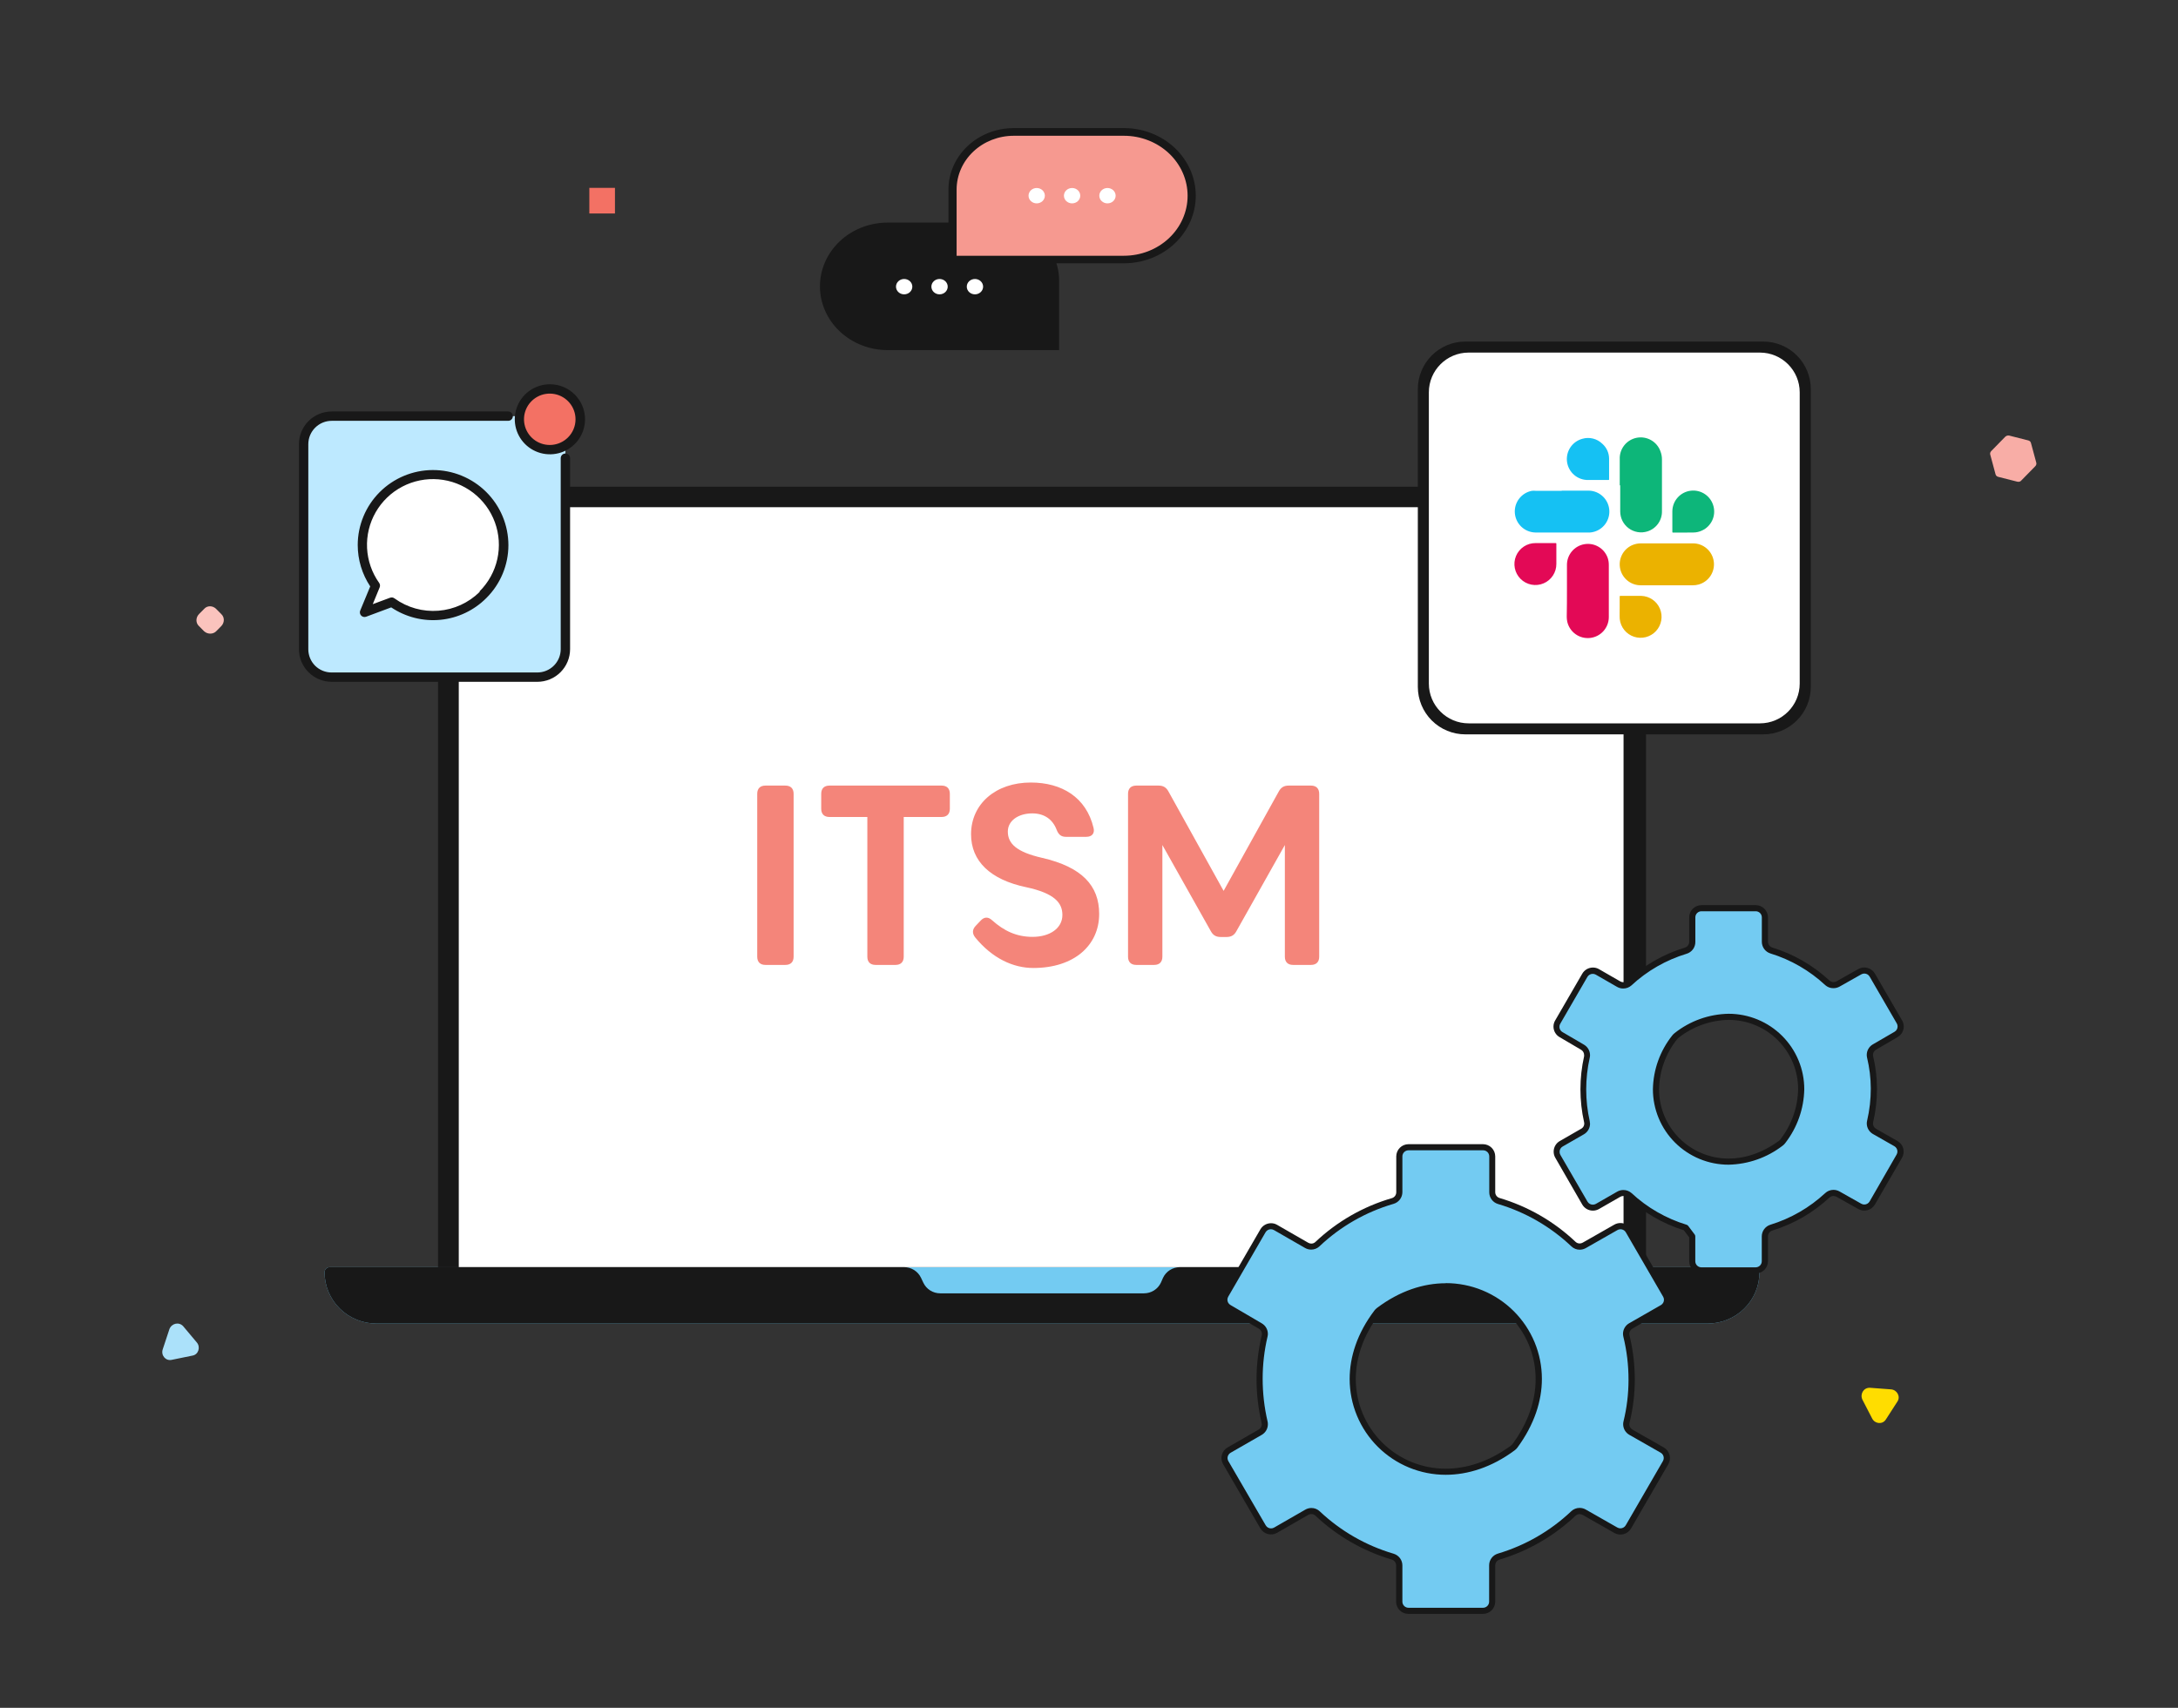 <svg width="255" height="200" viewBox="0 0 255 200" fill="none" xmlns="http://www.w3.org/2000/svg">
<rect x="0" y="0" width="255" height="200" fill="#333333" stroke="none"/>
<path d="M44.072 155C42.462 155 40.917 154.367 39.779 153.241C38.64 152.116 38 150.589 38 148.997C38 148.838 38.064 148.685 38.178 148.572C38.292 148.46 38.446 148.396 38.607 148.396H205.393C205.554 148.396 205.708 148.46 205.822 148.572C205.936 148.685 206 148.838 206 148.997C206 150.589 205.36 152.116 204.221 153.241C203.083 154.367 201.538 155 199.928 155H44.072Z" fill="#73CBF2"/>
<path d="M192.716 65.004V148.397H51.284V65.004C51.284 62.881 52.137 60.845 53.656 59.344C55.174 57.843 57.233 57 59.381 57H184.62C185.683 57 186.736 57.207 187.718 57.609C188.7 58.011 189.593 58.601 190.345 59.344C191.096 60.087 191.693 60.97 192.1 61.941C192.506 62.912 192.716 63.953 192.716 65.004Z" fill="#181818"/>
<path d="M190.085 65.404V148.397H53.713V65.404C53.713 63.812 54.353 62.285 55.492 61.16C56.63 60.034 58.175 59.401 59.785 59.401H184.012C185.623 59.401 187.167 60.034 188.306 61.16C189.445 62.285 190.085 63.812 190.085 65.404Z" fill="white"/>
<path d="M105.85 148.396C106.266 148.395 106.674 148.512 107.025 148.732C107.376 148.953 107.656 149.268 107.831 149.641L108.103 150.215C108.278 150.587 108.556 150.902 108.906 151.122C109.255 151.343 109.661 151.46 110.076 151.46H133.942C134.357 151.46 134.763 151.343 135.112 151.122C135.462 150.902 135.741 150.587 135.916 150.215L136.169 149.641C136.344 149.269 136.622 148.955 136.972 148.734C137.321 148.514 137.727 148.397 138.142 148.396H205.393C205.554 148.396 205.708 148.46 205.822 148.572C205.936 148.685 206 148.838 206 148.997C206 150.589 205.36 152.116 204.221 153.242C203.083 154.367 201.538 155 199.928 155H44.072C42.462 155 40.917 154.367 39.779 153.242C38.64 152.116 38 150.589 38 148.997C38 148.838 38.064 148.685 38.178 148.572C38.292 148.46 38.446 148.396 38.607 148.396H105.85Z" fill="#181818"/>
<g clip-path="url(#clip0_919_51409)">
<path d="M103.928 26.067H116.832C118.733 26.067 120.556 26.779 121.9 28.045C123.245 29.311 124 31.028 124 32.818V41H103.928C102.887 41 101.856 40.807 100.894 40.432C99.932 40.057 99.058 39.507 98.322 38.813C96.835 37.413 96 35.514 96 33.534C96 31.554 96.835 29.654 98.322 28.254C99.809 26.854 101.826 26.067 103.928 26.067Z" fill="#181818"/>
<path d="M105.859 34.47C106.387 34.47 106.815 34.067 106.815 33.57C106.815 33.073 106.387 32.67 105.859 32.67C105.331 32.67 104.903 33.073 104.903 33.57C104.903 34.067 105.331 34.47 105.859 34.47Z" fill="white"/>
<path d="M110.002 34.47C110.53 34.47 110.958 34.067 110.958 33.57C110.958 33.073 110.53 32.67 110.002 32.67C109.475 32.67 109.047 33.073 109.047 33.57C109.047 34.067 109.475 34.47 110.002 34.47Z" fill="white"/>
<path d="M114.146 34.47C114.674 34.47 115.102 34.067 115.102 33.57C115.102 33.073 114.674 32.67 114.146 32.67C113.618 32.67 113.19 33.073 113.19 33.57C113.19 34.067 113.618 34.47 114.146 34.47Z" fill="white"/>
<path d="M131.594 30.383L111.522 30.383V22.201C111.522 20.41 112.277 18.693 113.622 17.427C114.966 16.161 116.789 15.45 118.691 15.45H131.594C133.693 15.45 135.707 16.234 137.193 17.63C138.68 19.027 139.517 20.921 139.522 22.898C139.525 23.88 139.321 24.853 138.924 25.761C138.527 26.669 137.943 27.494 137.207 28.19C136.47 28.885 135.595 29.436 134.632 29.813C133.669 30.189 132.637 30.383 131.594 30.383Z" fill="#F69990"/>
<path d="M121.376 23.817C121.904 23.817 122.332 23.414 122.332 22.917C122.332 22.42 121.904 22.017 121.376 22.017C120.849 22.017 120.421 22.42 120.421 22.917C120.421 23.414 120.849 23.817 121.376 23.817Z" fill="white"/>
<path d="M125.52 23.817C126.048 23.817 126.476 23.414 126.476 22.917C126.476 22.42 126.048 22.017 125.52 22.017C124.992 22.017 124.564 22.42 124.564 22.917C124.564 23.414 124.992 23.817 125.52 23.817Z" fill="white"/>
<path d="M129.663 23.817C130.191 23.817 130.619 23.414 130.619 22.917C130.619 22.42 130.191 22.017 129.663 22.017C129.135 22.017 128.707 22.42 128.707 22.917C128.707 23.414 129.135 23.817 129.663 23.817Z" fill="white"/>
<path d="M131.594 15H118.691C116.663 15 114.718 15.759 113.284 17.109C111.85 18.46 111.044 20.291 111.044 22.201V30.383C111.044 30.502 111.095 30.617 111.184 30.701C111.274 30.786 111.395 30.833 111.522 30.833H131.594C133.82 30.833 135.955 30.002 137.531 28.521C139.107 27.04 139.995 25.031 140 22.935C140.002 21.893 139.787 20.862 139.366 19.899C138.944 18.937 138.325 18.062 137.545 17.325C136.764 16.588 135.836 16.003 134.815 15.604C133.794 15.205 132.699 15 131.594 15ZM139.044 22.935C139.043 24.795 138.258 26.579 136.861 27.895C135.464 29.21 133.569 29.95 131.594 29.951H112V22.201C112 20.53 112.705 18.927 113.96 17.746C115.214 16.564 116.916 15.9 118.691 15.9H131.594C132.574 15.901 133.544 16.083 134.449 16.437C135.353 16.791 136.175 17.309 136.867 17.963C137.559 18.616 138.108 19.392 138.481 20.245C138.855 21.098 139.046 22.012 139.044 22.935Z" fill="#181818"/>
</g>
<path d="M62.907 48.735H38.839C37.022 48.735 35.548 50.204 35.548 52.017V76.019C35.548 77.831 37.022 79.3 38.839 79.3H62.907C64.725 79.3 66.198 77.831 66.198 76.019V52.017C66.198 50.204 64.725 48.735 62.907 48.735Z" fill="#BDE9FF"/>
<path d="M56.551 69.68C57.667 68.57 58.442 67.165 58.785 65.63C59.127 64.096 59.023 62.496 58.484 61.018C57.945 59.541 56.994 58.248 55.744 57.291C54.493 56.334 52.994 55.753 51.424 55.617C49.853 55.481 48.276 55.795 46.879 56.522C45.481 57.249 44.321 58.359 43.535 59.722C42.748 61.084 42.369 62.642 42.44 64.213C42.512 65.783 43.032 67.301 43.939 68.587L42.655 71.687L45.869 70.55C47.463 71.693 49.413 72.234 51.371 72.075C53.328 71.915 55.164 71.066 56.551 69.68Z" fill="white"/>
<path d="M64.383 52.656C66.351 52.656 67.947 51.065 67.947 49.102C67.947 47.138 66.351 45.547 64.383 45.547C62.414 45.547 60.818 47.138 60.818 49.102C60.818 51.065 62.414 52.656 64.383 52.656Z" fill="#F37164"/>
<path d="M66.198 53.11C66.052 53.11 65.913 53.168 65.81 53.27C65.707 53.373 65.649 53.512 65.649 53.657V76.019C65.649 76.744 65.361 77.44 64.846 77.952C64.332 78.465 63.635 78.753 62.907 78.753H38.839C38.477 78.755 38.118 78.686 37.782 78.549C37.447 78.412 37.143 78.21 36.886 77.955C36.377 77.439 36.093 76.743 36.097 76.019V52.017C36.097 51.291 36.386 50.596 36.9 50.083C37.414 49.57 38.111 49.282 38.839 49.282H59.496C59.642 49.282 59.781 49.225 59.884 49.122C59.987 49.02 60.045 48.88 60.045 48.735C60.045 48.59 59.987 48.451 59.884 48.349C59.781 48.246 59.642 48.188 59.496 48.188H38.839C37.821 48.188 36.844 48.592 36.124 49.31C35.404 50.028 35 51.001 35 52.017V76.019C35 77.034 35.404 78.008 36.124 78.726C36.844 79.444 37.821 79.847 38.839 79.847H62.907C63.925 79.847 64.902 79.444 65.622 78.726C66.342 78.008 66.746 77.034 66.746 76.019V53.657C66.746 53.512 66.688 53.373 66.585 53.27C66.483 53.168 66.343 53.11 66.198 53.11Z" fill="#181818"/>
<path d="M64.383 45C63.569 45 62.774 45.241 62.098 45.691C61.421 46.142 60.894 46.782 60.583 47.532C60.272 48.281 60.19 49.106 60.349 49.902C60.508 50.697 60.899 51.428 61.474 52.002C62.05 52.575 62.782 52.966 63.58 53.124C64.378 53.283 65.205 53.201 65.957 52.891C66.708 52.581 67.35 52.055 67.802 51.38C68.254 50.706 68.496 49.913 68.496 49.102C68.496 48.014 68.062 46.971 67.291 46.201C66.52 45.432 65.474 45 64.383 45ZM66.499 51.229C66.006 51.721 65.357 52.027 64.663 52.096C63.968 52.164 63.272 51.99 62.691 51.604C62.111 51.217 61.683 50.642 61.48 49.977C61.278 49.311 61.312 48.595 61.579 47.952C61.846 47.309 62.328 46.779 62.944 46.45C63.559 46.122 64.269 46.017 64.954 46.152C65.638 46.288 66.254 46.656 66.697 47.194C67.14 47.731 67.382 48.406 67.382 49.102C67.383 49.497 67.306 49.888 67.154 50.253C67.003 50.618 66.78 50.95 66.499 51.229Z" fill="#181818"/>
<path d="M59.524 63.845C59.523 62.686 59.293 61.539 58.847 60.469C58.4 59.398 57.746 58.427 56.922 57.609C56.099 56.792 55.121 56.145 54.046 55.705C52.971 55.265 51.819 55.041 50.657 55.046C48.327 55.057 46.097 55.988 44.453 57.633C42.809 59.279 41.885 61.506 41.882 63.829C41.884 65.552 42.393 67.237 43.346 68.674L42.173 71.507C42.133 71.605 42.123 71.713 42.144 71.817C42.164 71.92 42.214 72.016 42.288 72.092C42.362 72.168 42.456 72.22 42.559 72.243C42.663 72.267 42.77 72.26 42.869 72.223L45.803 71.13C47.497 72.269 49.536 72.783 51.57 72.583C53.603 72.384 55.503 71.483 56.941 70.036L56.557 69.653L56.941 70.036C57.759 69.224 58.407 68.259 58.851 67.197C59.294 66.135 59.523 64.996 59.524 63.845ZM56.162 69.314C54.864 70.597 53.151 71.38 51.328 71.522C49.506 71.664 47.692 71.157 46.209 70.091C46.134 70.029 46.043 69.988 45.947 69.972C45.85 69.957 45.752 69.968 45.661 70.003L43.643 70.752L44.443 68.805C44.483 68.718 44.499 68.621 44.49 68.525C44.48 68.428 44.445 68.337 44.388 68.258C43.538 67.061 43.048 65.646 42.976 64.18C42.905 62.714 43.255 61.258 43.986 59.984C44.717 58.71 45.797 57.671 47.1 56.989C48.404 56.307 49.875 56.01 51.342 56.134C52.808 56.258 54.208 56.798 55.378 57.689C56.547 58.581 57.436 59.787 57.941 61.165C58.446 62.544 58.545 64.038 58.227 65.471C57.909 66.904 57.187 68.216 56.146 69.254L56.162 69.314Z" fill="#181818"/>
<path d="M91.956 92H89.616C89.001 92 88.656 92.345 88.656 92.96V112.04C88.656 112.655 89.001 113 89.616 113H91.956C92.571 113 92.916 112.655 92.916 112.04V92.96C92.916 92.345 92.571 92 91.956 92ZM101.548 95.675V112.04C101.548 112.655 101.893 113 102.508 113H104.848C105.463 113 105.808 112.655 105.808 112.04V95.675H110.248C110.863 95.675 111.208 95.33 111.208 94.715V92.96C111.208 92.345 110.863 92 110.248 92H97.108C96.493 92 96.148 92.345 96.148 92.96V94.715C96.148 95.33 96.493 95.675 97.108 95.675H101.548ZM114.816 107.81L114.246 108.41C113.841 108.83 113.796 109.295 114.171 109.775C116.181 112.235 118.626 113.36 120.981 113.36C125.766 113.36 128.691 110.705 128.691 107.03C128.691 103.73 126.696 101.54 122.001 100.46C119.046 99.785 117.996 98.81 117.996 97.385C117.996 96.11 119.226 95.255 120.861 95.255C122.226 95.255 123.231 95.915 123.711 97.175C123.921 97.715 124.221 98 124.791 98H127.176C127.836 98 128.196 97.61 128.031 96.95C127.176 93.365 124.311 91.64 120.681 91.64C116.586 91.64 113.691 94.145 113.691 97.7C113.691 100.835 115.926 103.01 120.126 103.895C123.501 104.615 124.386 105.755 124.386 107.15C124.386 108.71 122.916 109.715 120.891 109.715C119.001 109.715 117.546 109.01 116.166 107.78C115.701 107.345 115.236 107.36 114.816 107.81ZM142.916 109.73H143.606C144.131 109.73 144.491 109.535 144.746 109.07L150.431 98.96V112.04C150.431 112.655 150.776 113 151.391 113H153.491C154.106 113 154.451 112.655 154.451 112.04V92.96C154.451 92.345 154.106 92 153.491 92H150.866C150.341 92 149.981 92.21 149.726 92.675L143.261 104.33L136.796 92.675C136.541 92.21 136.181 92 135.656 92H133.031C132.416 92 132.071 92.345 132.071 92.96V112.04C132.071 112.655 132.416 113 133.031 113H135.131C135.746 113 136.091 112.655 136.091 112.04V98.96L141.776 109.07C142.031 109.535 142.391 109.73 142.916 109.73Z" fill="#F4857A"/>
<g clip-path="url(#clip1_919_51409)">
<path d="M166 45.562V80.438C166 81.913 166.586 83.328 167.629 84.371C168.672 85.414 170.087 86 171.562 86H206.446C207.921 86 209.336 85.414 210.379 84.371C211.422 83.328 212.008 81.913 212.008 80.438V45.562C212.008 44.087 211.422 42.672 210.379 41.629C209.336 40.586 207.921 40 206.446 40H171.562C170.087 40 168.672 40.586 167.629 41.629C166.586 42.672 166 44.087 166 45.562ZM171.562 41.589H206.446C207.499 41.589 208.51 42.008 209.255 42.753C210 43.498 210.419 44.509 210.419 45.562V80.438C210.419 81.491 210 82.502 209.255 83.247C208.51 83.992 207.499 84.411 206.446 84.411H171.562C170.509 84.411 169.498 83.992 168.753 83.247C168.008 82.502 167.589 81.491 167.589 80.438V45.562C167.589 44.509 168.008 43.498 168.753 42.753C169.498 42.008 170.509 41.589 171.562 41.589Z" fill="#181818"/>
<path d="M206.049 41.29H171.951C169.377 41.29 167.29 43.377 167.29 45.951V80.049C167.29 82.624 169.377 84.711 171.951 84.711H206.049C208.623 84.711 210.71 82.624 210.71 80.049V45.951C210.71 43.377 208.623 41.29 206.049 41.29Z" fill="white"/>
<path d="M182.838 57.458C183.895 57.458 184.952 57.458 186.016 57.458C186.647 57.47 187.248 57.725 187.696 58.169C188.144 58.612 188.404 59.211 188.422 59.841C188.441 60.471 188.216 61.084 187.795 61.554C187.374 62.023 186.788 62.312 186.159 62.361H185.881H179.771C179.163 62.35 178.581 62.115 178.136 61.701C177.691 61.287 177.415 60.723 177.361 60.118C177.306 59.512 177.478 58.908 177.842 58.422C178.206 57.935 178.738 57.6 179.334 57.482C179.505 57.462 179.679 57.462 179.85 57.482C180.844 57.482 181.853 57.482 182.846 57.482L182.838 57.458Z" fill="#15C1F3"/>
<path d="M195.17 68.543H192.135C191.571 68.553 191.02 68.368 190.576 68.02C190.132 67.672 189.821 67.182 189.696 66.631C189.571 66.081 189.64 65.505 189.89 64.999C190.14 64.493 190.557 64.089 191.07 63.854C191.398 63.709 191.753 63.634 192.111 63.632H198.222C198.816 63.633 199.389 63.85 199.835 64.242C200.282 64.633 200.571 65.174 200.65 65.762C200.728 66.351 200.591 66.948 200.263 67.444C199.935 67.939 199.438 68.298 198.865 68.455C198.637 68.516 198.402 68.545 198.166 68.543H195.147H195.17Z" fill="#EBB200"/>
<path d="M183.458 69.21V66.174C183.452 65.594 183.652 65.03 184.023 64.583C184.393 64.136 184.91 63.834 185.482 63.733C186.054 63.63 186.643 63.734 187.145 64.026C187.647 64.317 188.03 64.777 188.225 65.324C188.318 65.595 188.363 65.88 188.36 66.166V72.285C188.355 72.888 188.128 73.468 187.724 73.915C187.319 74.362 186.765 74.645 186.165 74.711C185.566 74.776 184.963 74.62 184.472 74.271C183.98 73.922 183.633 73.405 183.497 72.817C183.457 72.627 183.435 72.432 183.434 72.237C183.458 71.173 183.458 70.171 183.458 69.21Z" fill="#E30956"/>
<path d="M189.64 56.838V53.779C189.615 53.192 189.803 52.615 190.167 52.154C190.532 51.693 191.05 51.378 191.627 51.266C192.204 51.155 192.802 51.254 193.312 51.546C193.823 51.838 194.211 52.303 194.407 52.857C194.524 53.161 194.584 53.485 194.582 53.811V59.85C194.596 60.379 194.436 60.898 194.128 61.328C193.82 61.758 193.379 62.076 192.874 62.234C192.507 62.349 192.118 62.375 191.738 62.312C191.359 62.248 191 62.096 190.69 61.868C190.381 61.639 190.129 61.341 189.956 60.998C189.783 60.654 189.694 60.274 189.695 59.889V56.83L189.64 56.838Z" fill="#0DB679"/>
<path d="M187.041 56.211H185.953C185.354 56.224 184.771 56.017 184.314 55.63C183.857 55.242 183.557 54.701 183.471 54.108C183.385 53.516 183.519 52.912 183.847 52.41C184.175 51.909 184.676 51.545 185.254 51.388C185.661 51.267 186.092 51.257 186.505 51.359C186.917 51.461 187.294 51.671 187.598 51.968C187.843 52.182 188.04 52.446 188.177 52.742C188.314 53.037 188.387 53.358 188.392 53.684C188.392 54.479 188.392 55.273 188.392 56.115C188.392 56.195 188.392 56.211 188.289 56.211H187.041Z" fill="#15C1F3"/>
<path d="M189.632 71.205V69.878C189.632 69.814 189.632 69.782 189.719 69.782C190.514 69.782 191.308 69.782 192.167 69.782C192.637 69.799 193.093 69.95 193.48 70.218C193.867 70.486 194.168 70.86 194.349 71.295C194.529 71.73 194.581 72.207 194.497 72.67C194.414 73.134 194.2 73.563 193.879 73.908C193.558 74.253 193.146 74.498 192.69 74.615C192.233 74.731 191.754 74.715 191.307 74.566C190.86 74.418 190.465 74.144 190.17 73.778C189.874 73.411 189.69 72.968 189.64 72.5C189.608 72.039 189.64 71.594 189.632 71.205Z" fill="#EBB200"/>
<path d="M182.218 64.967V66.032C182.223 66.519 182.083 66.997 181.815 67.404C181.547 67.812 181.165 68.13 180.715 68.319C180.266 68.508 179.771 68.559 179.293 68.466C178.814 68.373 178.375 68.139 178.03 67.795C177.684 67.451 177.45 67.012 177.355 66.534C177.26 66.056 177.309 65.561 177.497 65.111C177.684 64.661 178.002 64.277 178.408 64.008C178.814 63.739 179.291 63.597 179.779 63.601H182.099C182.194 63.601 182.218 63.601 182.218 63.712V64.967Z" fill="#E30956"/>
<path d="M197.157 62.369H195.901C195.814 62.369 195.798 62.369 195.798 62.265V59.882C195.802 59.285 196.023 58.71 196.421 58.266C196.818 57.821 197.365 57.536 197.957 57.466C198.55 57.396 199.147 57.544 199.638 57.884C200.129 58.223 200.478 58.73 200.621 59.309C200.761 59.861 200.705 60.443 200.461 60.957C200.217 61.47 199.802 61.883 199.286 62.122C198.962 62.28 198.606 62.361 198.245 62.361L197.157 62.369Z" fill="#0DB67A"/>
</g>
<g clip-path="url(#clip2_919_51409)">
<path d="M190.932 155.277L194.631 153.13C194.876 152.988 195.056 152.753 195.129 152.479C195.202 152.205 195.164 151.913 195.022 151.667L190.649 144.126C190.507 143.88 190.273 143.701 189.999 143.626C189.725 143.552 189.432 143.588 189.185 143.728L185.486 145.839C185.288 145.952 185.058 145.999 184.831 145.973C184.604 145.948 184.391 145.851 184.223 145.696C181.744 143.345 178.742 141.613 175.463 140.641C175.244 140.573 175.052 140.437 174.916 140.253C174.78 140.069 174.706 139.846 174.706 139.618V135.425C174.706 135.14 174.593 134.867 174.391 134.666C174.189 134.465 173.915 134.352 173.63 134.352H164.909C164.623 134.352 164.349 134.465 164.148 134.666C163.946 134.867 163.832 135.14 163.832 135.425V139.629C163.832 139.857 163.758 140.08 163.622 140.264C163.486 140.448 163.294 140.584 163.075 140.652C159.772 141.613 156.746 143.347 154.25 145.71C154.082 145.865 153.868 145.962 153.64 145.987C153.412 146.012 153.182 145.964 152.984 145.85L149.343 143.753C149.096 143.612 148.803 143.574 148.528 143.648C148.252 143.722 148.018 143.901 147.875 144.147L143.502 151.689C143.36 151.934 143.321 152.226 143.393 152.5C143.466 152.774 143.644 153.008 143.89 153.152L147.556 155.298C147.747 155.414 147.897 155.587 147.985 155.792C148.073 155.998 148.095 156.225 148.048 156.443C147.267 159.772 147.267 163.235 148.048 166.564C148.096 166.786 148.072 167.018 147.98 167.225C147.888 167.433 147.732 167.606 147.535 167.72L143.89 169.82C143.643 169.963 143.463 170.197 143.39 170.472C143.316 170.747 143.356 171.04 143.499 171.287L147.865 178.821C148.008 179.066 148.243 179.245 148.518 179.318C148.793 179.391 149.085 179.353 149.332 179.211L152.98 177.111C153.178 176.997 153.408 176.95 153.635 176.975C153.862 177 154.075 177.097 154.243 177.25C156.735 179.605 159.751 181.338 163.043 182.309C163.264 182.376 163.458 182.512 163.595 182.697C163.733 182.882 163.807 183.106 163.807 183.336V187.568C163.807 187.853 163.921 188.126 164.122 188.327C164.324 188.528 164.598 188.641 164.883 188.641H173.619C173.904 188.641 174.178 188.528 174.38 188.327C174.582 188.126 174.695 187.853 174.695 187.568V183.322C174.696 183.093 174.769 182.87 174.905 182.686C175.041 182.502 175.233 182.366 175.452 182.298C178.731 181.327 181.733 179.594 184.213 177.243C184.381 177.089 184.594 176.992 184.821 176.966C185.048 176.94 185.277 176.987 185.475 177.1L189.174 179.207C189.421 179.348 189.713 179.385 189.987 179.311C190.261 179.237 190.495 179.059 190.638 178.814L195.007 171.279C195.078 171.157 195.125 171.022 195.143 170.881C195.162 170.741 195.152 170.598 195.115 170.462C195.078 170.325 195.014 170.197 194.927 170.085C194.841 169.973 194.732 169.879 194.609 169.809L190.928 167.713C190.728 167.598 190.571 167.423 190.478 167.212C190.386 167.001 190.364 166.767 190.415 166.543C191.233 163.226 191.233 159.76 190.415 156.443C190.365 156.219 190.388 155.985 190.481 155.775C190.574 155.565 190.732 155.391 190.932 155.277ZM177.12 169.587C165.371 178.173 152.571 165.09 161.206 153.696C161.269 153.61 161.344 153.534 161.429 153.47C172.855 144.859 185.996 157.624 177.364 169.344C177.29 169.433 177.203 169.512 177.106 169.576L177.12 169.587Z" fill="#73CBF2"/>
<path d="M219.456 122.614L221.992 121.144C222.239 121.001 222.419 120.766 222.492 120.491C222.565 120.216 222.526 119.923 222.383 119.677L219.205 114.192C219.062 113.946 218.827 113.767 218.552 113.693C218.277 113.619 217.984 113.657 217.737 113.799L215.205 115.23C215.007 115.342 214.778 115.389 214.552 115.364C214.326 115.339 214.113 115.243 213.945 115.09C212.072 113.354 209.829 112.064 207.384 111.316C207.166 111.247 206.976 111.11 206.841 110.926C206.707 110.743 206.634 110.521 206.634 110.293V107.431C206.634 107.146 206.521 106.873 206.319 106.672C206.117 106.47 205.843 106.357 205.558 106.357H199.208C198.923 106.357 198.649 106.47 198.447 106.672C198.245 106.873 198.132 107.146 198.132 107.431V110.293C198.132 110.521 198.059 110.743 197.923 110.927C197.788 111.111 197.597 111.247 197.379 111.316C194.918 112.058 192.661 113.353 190.781 115.101C190.612 115.254 190.399 115.35 190.172 115.375C189.945 115.399 189.716 115.351 189.518 115.237L187.032 113.806C186.785 113.663 186.492 113.624 186.216 113.697C185.94 113.77 185.705 113.95 185.562 114.196L182.383 119.68C182.24 119.925 182.201 120.217 182.273 120.491C182.345 120.765 182.522 121 182.767 121.144L185.278 122.618C185.472 122.732 185.625 122.904 185.716 123.109C185.806 123.314 185.83 123.543 185.784 123.762C185.222 126.26 185.222 128.85 185.784 131.347C185.831 131.568 185.807 131.799 185.715 132.006C185.623 132.213 185.467 132.385 185.271 132.499L182.781 133.93C182.659 134 182.551 134.094 182.465 134.206C182.379 134.318 182.316 134.445 182.279 134.582C182.242 134.718 182.233 134.86 182.252 135C182.27 135.14 182.316 135.275 182.387 135.397L185.562 140.874C185.705 141.12 185.94 141.3 186.216 141.373C186.492 141.446 186.785 141.407 187.032 141.264L189.526 139.833C189.722 139.72 189.949 139.672 190.175 139.696C190.4 139.72 190.613 139.814 190.781 139.965C192.662 141.71 194.915 143.007 197.371 143.758L198.132 144.781V147.686C198.132 147.97 198.245 148.243 198.447 148.445C198.649 148.646 198.923 148.759 199.208 148.759H205.558C205.843 148.759 206.117 148.646 206.319 148.445C206.521 148.243 206.634 147.97 206.634 147.686V144.777C206.635 144.55 206.708 144.329 206.843 144.146C206.977 143.962 207.167 143.826 207.384 143.758C209.829 143.011 212.072 141.722 213.945 139.987C214.113 139.834 214.326 139.738 214.552 139.713C214.778 139.688 215.007 139.735 215.205 139.847L217.737 141.278C217.984 141.42 218.277 141.458 218.552 141.384C218.827 141.31 219.062 141.131 219.205 140.885L222.379 135.407C222.451 135.285 222.497 135.15 222.515 135.009C222.534 134.869 222.524 134.726 222.487 134.59C222.45 134.453 222.386 134.325 222.3 134.213C222.213 134.101 222.105 134.007 221.981 133.937L219.47 132.506C219.27 132.392 219.112 132.218 219.019 132.008C218.926 131.798 218.903 131.564 218.953 131.34C219.542 128.853 219.542 126.264 218.953 123.777C218.903 123.555 218.924 123.323 219.014 123.114C219.105 122.905 219.259 122.73 219.456 122.614ZM208.485 133.905C199.33 140.57 189.379 130.381 196.066 121.501C196.131 121.415 196.208 121.338 196.295 121.272C205.199 114.6 215.42 124.528 208.736 133.658C208.667 133.753 208.582 133.837 208.485 133.905Z" fill="#73CBF2"/>
<path d="M169.264 150.28C166.666 150.28 163.883 151.164 161.214 153.174C161.102 153.258 161.003 153.357 160.919 153.468C158.9 156.133 158.017 158.909 158.017 161.496C158.017 162.969 158.307 164.427 158.872 165.788C159.437 167.149 160.266 168.386 161.31 169.427C162.355 170.469 163.595 171.295 164.959 171.859C166.324 172.422 167.787 172.712 169.264 172.711C171.843 172.711 174.645 171.846 177.332 169.849C177.455 169.76 177.564 169.653 177.655 169.531C179.642 166.833 180.525 164.057 180.525 161.481C180.525 160.008 180.235 158.55 179.67 157.189C179.105 155.828 178.276 154.591 177.232 153.55C176.187 152.508 174.947 151.682 173.583 151.118C172.218 150.555 170.755 150.265 169.278 150.266L169.264 150.28ZM177.077 169.123C177.028 169.185 176.972 169.24 176.909 169.288C174.311 171.191 171.682 171.996 169.264 171.996C167.881 171.997 166.511 171.726 165.233 171.199C163.955 170.671 162.794 169.898 161.816 168.923C160.838 167.947 160.063 166.789 159.534 165.515C159.005 164.241 158.734 162.875 158.735 161.496C158.735 159.074 159.556 156.455 161.49 153.9C161.535 153.843 161.586 153.791 161.644 153.747C164.205 151.818 166.831 150.999 169.264 150.995C172.056 150.995 174.734 152.102 176.709 154.071C178.684 156.04 179.793 158.711 179.793 161.496C179.793 163.911 178.982 166.529 177.077 169.123Z" fill="#181818"/>
<path d="M194.81 153.442C195.028 153.316 195.21 153.135 195.336 152.917C195.462 152.699 195.528 152.452 195.527 152.2C195.529 151.949 195.462 151.702 195.334 151.485L190.964 143.943C190.838 143.726 190.657 143.545 190.438 143.419C190.22 143.293 189.972 143.228 189.719 143.228C189.468 143.227 189.22 143.293 189.002 143.418L185.303 145.525C185.194 145.588 185.07 145.621 184.944 145.621C184.767 145.621 184.596 145.554 184.467 145.432C181.947 143.042 178.894 141.281 175.56 140.294C175.415 140.248 175.289 140.157 175.199 140.035C175.11 139.913 175.061 139.766 175.061 139.615V135.425C175.061 135.046 174.91 134.682 174.641 134.413C174.372 134.145 174.007 133.994 173.626 133.994H164.909C164.528 133.994 164.163 134.145 163.894 134.413C163.625 134.682 163.474 135.046 163.474 135.425V139.629C163.473 139.78 163.425 139.927 163.335 140.05C163.246 140.172 163.119 140.262 162.975 140.309C159.617 141.283 156.542 143.045 154.006 145.446C153.878 145.568 153.707 145.636 153.529 145.636C153.403 145.634 153.28 145.601 153.17 145.539L149.529 143.443C149.312 143.314 149.064 143.248 148.812 143.249C148.559 143.249 148.312 143.315 148.093 143.441C147.875 143.566 147.693 143.747 147.567 143.965L143.197 151.506C143.069 151.723 143.003 151.97 143.004 152.222C143.005 152.472 143.071 152.718 143.197 152.935C143.323 153.151 143.504 153.331 143.721 153.456L147.388 155.603C147.495 155.665 147.585 155.754 147.648 155.861C147.711 155.969 147.745 156.09 147.746 156.215C147.745 156.266 147.739 156.318 147.728 156.368C147.33 158.034 147.124 159.74 147.115 161.452C147.112 163.2 147.312 164.941 147.71 166.643C147.721 166.694 147.727 166.745 147.728 166.797C147.728 166.922 147.694 167.044 147.631 167.152C147.568 167.26 147.478 167.35 147.37 167.412L143.725 169.509C143.561 169.603 143.418 169.728 143.303 169.878C143.189 170.027 143.105 170.197 143.056 170.379C143.007 170.561 142.995 170.75 143.02 170.937C143.045 171.123 143.106 171.303 143.201 171.466L147.563 178.982C147.754 179.31 148.067 179.55 148.434 179.647C148.802 179.745 149.193 179.694 149.522 179.505L153.17 177.405C153.279 177.342 153.403 177.308 153.529 177.308C153.706 177.306 153.877 177.373 154.006 177.494C156.539 179.888 159.604 181.651 162.95 182.639C163.096 182.683 163.223 182.774 163.314 182.896C163.405 183.018 163.455 183.166 163.456 183.318V187.568C163.456 187.948 163.607 188.312 163.876 188.58C164.145 188.849 164.51 189 164.891 189H173.626C174.007 189 174.372 188.849 174.641 188.58C174.91 188.312 175.061 187.948 175.061 187.568V183.322C175.061 183.171 175.11 183.023 175.199 182.901C175.289 182.779 175.415 182.688 175.56 182.642C178.894 181.654 181.947 179.892 184.467 177.501C184.597 177.381 184.768 177.314 184.944 177.315C185.07 177.315 185.194 177.349 185.303 177.412L189.002 179.519C189.22 179.644 189.468 179.709 189.719 179.709C189.972 179.709 190.22 179.643 190.438 179.517C190.657 179.392 190.838 179.211 190.964 178.993L195.327 171.469C195.421 171.306 195.482 171.126 195.506 170.939C195.531 170.752 195.518 170.563 195.468 170.381C195.419 170.199 195.334 170.029 195.219 169.88C195.103 169.731 194.96 169.606 194.796 169.512L191.118 167.416C191.01 167.354 190.92 167.264 190.857 167.156C190.794 167.048 190.76 166.925 190.76 166.801C190.759 166.746 190.765 166.692 190.778 166.64C191.189 164.994 191.398 163.305 191.402 161.61C191.405 159.844 191.196 158.084 190.778 156.368C190.763 156.316 190.756 156.262 190.756 156.207C190.758 156.083 190.791 155.961 190.854 155.854C190.917 155.747 191.007 155.658 191.115 155.596L190.936 155.288L191.115 155.596L194.81 153.442ZM190.738 154.966C190.521 155.091 190.341 155.27 190.215 155.486C190.089 155.702 190.022 155.947 190.021 156.197C190.021 156.309 190.035 156.42 190.06 156.529C190.467 158.188 190.671 159.891 190.666 161.599C190.667 163.237 190.47 164.87 190.078 166.461C190.051 166.57 190.038 166.681 190.039 166.793C190.04 167.044 190.106 167.29 190.232 167.506C190.358 167.723 190.539 167.903 190.756 168.028L194.433 170.124C194.543 170.187 194.634 170.278 194.697 170.387C194.76 170.497 194.793 170.621 194.792 170.747C194.792 170.872 194.758 170.996 194.695 171.104L190.34 178.625C190.277 178.734 190.186 178.824 190.076 178.887C189.967 178.95 189.842 178.983 189.716 178.982C189.59 178.982 189.466 178.949 189.357 178.886L185.658 176.778C185.44 176.655 185.192 176.589 184.941 176.589C184.58 176.588 184.232 176.725 183.969 176.972C181.533 179.284 178.582 180.988 175.359 181.945C175.066 182.035 174.81 182.216 174.628 182.462C174.446 182.708 174.347 183.005 174.347 183.311V187.568C174.347 187.758 174.272 187.94 174.137 188.074C174.002 188.209 173.82 188.284 173.63 188.284H164.909C164.718 188.284 164.536 188.209 164.401 188.074C164.267 187.94 164.191 187.758 164.191 187.568V183.325C164.191 183.018 164.092 182.718 163.907 182.472C163.723 182.225 163.464 182.044 163.169 181.955C159.927 181.003 156.958 179.297 154.505 176.979C154.244 176.734 153.899 176.598 153.54 176.6C153.288 176.6 153.041 176.667 152.823 176.793L149.174 178.893C149.065 178.956 148.941 178.989 148.815 178.989C148.689 178.99 148.565 178.957 148.455 178.894C148.345 178.831 148.254 178.741 148.191 178.632L143.818 171.112C143.77 171.03 143.739 170.94 143.727 170.847C143.714 170.753 143.72 170.658 143.745 170.567C143.769 170.476 143.811 170.391 143.869 170.316C143.926 170.241 143.998 170.178 144.08 170.131L147.725 168.035C147.942 167.91 148.123 167.73 148.249 167.513C148.375 167.297 148.441 167.051 148.442 166.801C148.445 166.686 148.433 166.572 148.406 166.461C148.024 164.819 147.831 163.138 147.832 161.452C147.833 159.79 148.025 158.133 148.406 156.515C148.431 156.412 148.443 156.306 148.442 156.2C148.44 155.951 148.373 155.707 148.247 155.492C148.121 155.276 147.941 155.098 147.725 154.973L144.062 152.827C143.954 152.764 143.863 152.674 143.8 152.567C143.737 152.459 143.704 152.336 143.703 152.211C143.703 152.086 143.737 151.962 143.8 151.853L148.17 144.312C148.233 144.203 148.324 144.112 148.433 144.049C148.543 143.986 148.667 143.954 148.794 143.954C148.92 143.954 149.044 143.988 149.153 144.051L152.794 146.147C153.012 146.272 153.259 146.339 153.511 146.34C153.871 146.341 154.218 146.204 154.48 145.958C156.93 143.636 159.9 141.931 163.144 140.985C163.441 140.901 163.704 140.725 163.893 140.48C164.082 140.236 164.186 139.937 164.191 139.629V135.425C164.191 135.235 164.267 135.053 164.401 134.919C164.536 134.785 164.718 134.71 164.909 134.71H173.644C173.834 134.71 174.017 134.785 174.151 134.919C174.286 135.053 174.362 135.235 174.362 135.425V139.629C174.362 139.935 174.46 140.232 174.642 140.478C174.824 140.724 175.08 140.905 175.373 140.995C178.597 141.95 181.547 143.653 183.983 145.965C184.245 146.214 184.593 146.353 184.955 146.351C185.207 146.351 185.455 146.284 185.673 146.158L189.371 144.051C189.453 144.004 189.543 143.974 189.637 143.962C189.73 143.95 189.825 143.956 189.916 143.981C190.007 144.005 190.092 144.048 190.167 144.105C190.241 144.162 190.304 144.234 190.351 144.315L194.72 151.857C194.786 151.965 194.819 152.089 194.817 152.215C194.818 152.341 194.785 152.465 194.722 152.574C194.659 152.683 194.568 152.774 194.458 152.837L190.738 154.966Z" fill="#181818"/>
<path d="M202.383 118.722C200.091 118.763 197.877 119.553 196.08 120.972C195.966 121.057 195.864 121.159 195.778 121.273C194.356 123.065 193.563 125.273 193.522 127.558C193.521 128.719 193.75 129.869 194.195 130.941C194.64 132.014 195.292 132.988 196.115 133.809C196.938 134.63 197.915 135.28 198.991 135.724C200.066 136.168 201.219 136.396 202.383 136.395C204.671 136.349 206.884 135.573 208.697 134.18C208.823 134.091 208.933 133.981 209.023 133.855C210.423 132.049 211.201 129.841 211.244 127.558C211.245 126.398 211.016 125.248 210.571 124.176C210.126 123.103 209.474 122.129 208.651 121.308C207.828 120.487 206.851 119.836 205.775 119.392C204.7 118.949 203.547 118.721 202.383 118.722ZM208.446 133.433C208.398 133.498 208.341 133.555 208.277 133.604C206.268 135.064 204.245 135.679 202.383 135.679C201.313 135.68 200.254 135.47 199.266 135.062C198.278 134.654 197.38 134.056 196.624 133.302C195.867 132.548 195.267 131.652 194.858 130.667C194.449 129.681 194.239 128.625 194.239 127.558C194.281 125.428 195.023 123.37 196.352 121.702C196.398 121.642 196.451 121.589 196.51 121.544C198.183 120.219 200.247 119.479 202.383 119.437C203.453 119.436 204.512 119.645 205.501 120.053C206.49 120.46 207.388 121.058 208.144 121.813C208.901 122.567 209.501 123.463 209.909 124.449C210.318 125.435 210.528 126.491 210.526 127.558C210.482 129.688 209.753 131.748 208.446 133.433Z" fill="#181818"/>
<path d="M222.171 121.452C222.389 121.326 222.57 121.146 222.696 120.928C222.822 120.711 222.889 120.465 222.889 120.214C222.89 119.962 222.823 119.715 222.695 119.498L219.513 114.014C219.323 113.686 219.011 113.447 218.644 113.348C218.278 113.25 217.887 113.3 217.558 113.488L215.025 114.919C214.916 114.981 214.792 115.013 214.667 115.012C214.491 115.014 214.321 114.949 214.193 114.829C212.28 113.051 209.988 111.729 207.488 110.962C207.344 110.915 207.219 110.824 207.13 110.702C207.041 110.58 206.993 110.433 206.993 110.282V107.431C206.993 107.052 206.842 106.688 206.573 106.419C206.304 106.151 205.939 106 205.558 106H199.208C198.828 106 198.463 106.151 198.194 106.419C197.924 106.688 197.773 107.052 197.773 107.431V110.293C197.773 110.444 197.724 110.592 197.635 110.714C197.545 110.836 197.419 110.927 197.275 110.973C194.762 111.732 192.458 113.055 190.537 114.84C190.407 114.959 190.237 115.025 190.06 115.026C189.934 115.025 189.811 114.992 189.701 114.93L187.215 113.499C186.998 113.372 186.75 113.307 186.498 113.309C186.246 113.309 185.998 113.375 185.779 113.5C185.561 113.626 185.379 113.807 185.253 114.025L182.075 119.509C181.948 119.726 181.881 119.973 181.881 120.224C181.882 120.475 181.948 120.721 182.074 120.937C182.2 121.154 182.381 121.334 182.598 121.459L185.11 122.933C185.217 122.995 185.306 123.083 185.369 123.19C185.432 123.296 185.466 123.417 185.468 123.541C185.474 123.591 185.474 123.641 185.468 123.691C184.894 126.24 184.894 128.884 185.468 131.433C185.501 131.582 185.484 131.737 185.419 131.875C185.354 132.013 185.245 132.125 185.11 132.195L182.62 133.626C182.401 133.752 182.22 133.933 182.094 134.151C181.968 134.369 181.902 134.616 181.902 134.868C181.902 135.119 181.967 135.365 182.093 135.583L185.249 141.06C185.376 141.278 185.557 141.459 185.776 141.585C185.994 141.71 186.242 141.776 186.494 141.776C186.746 141.777 186.993 141.711 187.212 141.586L189.705 140.155C189.814 140.092 189.938 140.059 190.064 140.059C190.239 140.06 190.407 140.125 190.537 140.241C192.428 141.994 194.686 143.304 197.149 144.076L197.773 144.913V147.7C197.773 148.08 197.924 148.444 198.194 148.712C198.463 148.981 198.828 149.131 199.208 149.131H205.558C205.939 149.131 206.304 148.981 206.573 148.712C206.842 148.444 206.993 148.08 206.993 147.7V144.792C206.993 144.641 207.041 144.494 207.13 144.372C207.219 144.25 207.344 144.159 207.488 144.112C209.988 143.346 212.28 142.023 214.193 140.245C214.323 140.127 214.491 140.061 214.667 140.059C214.793 140.059 214.916 140.092 215.025 140.155L217.562 141.586C217.891 141.773 218.28 141.823 218.646 141.724C219.012 141.626 219.323 141.387 219.513 141.06L222.688 135.583C222.783 135.42 222.844 135.239 222.869 135.052C222.894 134.865 222.881 134.675 222.832 134.493C222.782 134.31 222.697 134.14 222.582 133.99C222.466 133.841 222.322 133.716 222.157 133.623L219.646 132.192C219.537 132.129 219.447 132.039 219.384 131.931C219.321 131.824 219.288 131.701 219.287 131.576C219.287 131.523 219.294 131.47 219.309 131.419C219.609 130.128 219.759 128.808 219.757 127.483C219.754 126.209 219.602 124.938 219.305 123.698C219.294 123.647 219.288 123.594 219.287 123.541C219.289 123.417 219.322 123.295 219.385 123.188C219.448 123.08 219.538 122.991 219.646 122.929L219.463 122.621L219.646 122.929L222.171 121.452ZM219.276 122.303C219.059 122.428 218.879 122.607 218.753 122.823C218.627 123.039 218.56 123.284 218.559 123.534C218.558 123.642 218.57 123.75 218.595 123.856C218.88 125.038 219.027 126.249 219.032 127.466C219.034 128.737 218.89 130.005 218.602 131.243C218.577 131.349 218.563 131.457 218.562 131.565C218.563 131.816 218.63 132.062 218.756 132.278C218.882 132.495 219.063 132.675 219.28 132.8L221.791 134.231C221.901 134.294 221.992 134.385 222.055 134.494C222.118 134.603 222.15 134.727 222.15 134.853C222.15 134.979 222.116 135.102 222.053 135.211L218.893 140.703C218.83 140.811 218.739 140.902 218.63 140.964C218.521 141.027 218.398 141.06 218.272 141.06C218.146 141.06 218.022 141.027 217.913 140.964L215.377 139.533C215.158 139.409 214.911 139.343 214.659 139.343C214.301 139.343 213.956 139.479 213.694 139.722C211.861 141.426 209.664 142.694 207.269 143.429C206.979 143.521 206.725 143.702 206.546 143.947C206.366 144.192 206.269 144.488 206.268 144.792V147.7C206.268 147.89 206.193 148.072 206.058 148.206C205.924 148.34 205.741 148.416 205.551 148.416H199.201C199.011 148.416 198.828 148.34 198.694 148.206C198.559 148.072 198.484 147.89 198.484 147.7V144.781C198.483 144.705 198.458 144.631 198.412 144.57L197.658 143.565C197.613 143.502 197.549 143.456 197.475 143.432C195.068 142.7 192.86 141.43 191.018 139.719C190.753 139.485 190.41 139.358 190.057 139.361C189.805 139.361 189.557 139.428 189.339 139.554L186.846 140.985C186.737 141.047 186.613 141.079 186.487 141.078C186.361 141.079 186.236 141.046 186.127 140.983C186.017 140.92 185.926 140.83 185.863 140.72L182.688 135.247C182.626 135.138 182.594 135.014 182.595 134.889C182.594 134.763 182.627 134.639 182.69 134.53C182.753 134.42 182.844 134.33 182.954 134.267L185.443 132.835C185.66 132.711 185.84 132.531 185.966 132.315C186.092 132.1 186.159 131.855 186.161 131.605C186.159 131.501 186.147 131.398 186.125 131.297C185.575 128.852 185.575 126.315 186.125 123.87C186.149 123.769 186.161 123.666 186.161 123.562C186.159 123.313 186.091 123.069 185.965 122.854C185.84 122.639 185.66 122.46 185.443 122.335L182.932 120.865C182.768 120.769 182.649 120.613 182.601 120.43C182.552 120.247 182.578 120.052 182.674 119.888L185.852 114.404C185.915 114.295 186.006 114.204 186.116 114.141C186.226 114.078 186.35 114.045 186.476 114.046C186.602 114.045 186.726 114.077 186.835 114.139L189.321 115.57C189.539 115.696 189.787 115.763 190.039 115.763C190.394 115.767 190.738 115.64 191.004 115.405C192.844 113.694 195.053 112.425 197.461 111.696C197.763 111.607 198.028 111.421 198.214 111.168C198.4 110.915 198.497 110.607 198.491 110.293V107.431C198.491 107.241 198.566 107.059 198.701 106.925C198.835 106.791 199.018 106.716 199.208 106.716H205.558C205.748 106.716 205.931 106.791 206.065 106.925C206.2 107.059 206.275 107.241 206.275 107.431V110.293C206.276 110.597 206.373 110.893 206.553 111.138C206.733 111.383 206.986 111.564 207.276 111.656C209.671 112.393 211.866 113.661 213.698 115.366C213.962 115.604 214.307 115.732 214.663 115.724C214.914 115.725 215.161 115.661 215.38 115.538L217.917 114.107C218.026 114.044 218.149 114.01 218.275 114.01C218.401 114.01 218.525 114.043 218.634 114.106C218.743 114.169 218.833 114.259 218.896 114.368L222.075 119.852C222.139 119.961 222.172 120.084 222.171 120.21C222.171 120.336 222.138 120.459 222.075 120.568C222.012 120.676 221.922 120.766 221.813 120.829L219.276 122.303Z" fill="#181818"/>
</g>
<path d="M234.77 51.151L233.135 52.822C233.029 52.928 232.958 53.106 233.029 53.284L233.633 55.523C233.668 55.701 233.81 55.807 233.953 55.843L236.192 56.411C236.369 56.447 236.547 56.411 236.654 56.269L238.289 54.599C238.395 54.492 238.466 54.315 238.395 54.137L237.791 51.898C237.756 51.72 237.613 51.613 237.471 51.578L235.232 51.009C235.054 50.974 234.877 51.045 234.77 51.151Z" fill="#F8ADA6"/>
<path d="M21.443 155.309L23.051 157.223C23.5 157.758 23.238 158.639 22.528 158.754L20.097 159.251C19.387 159.404 18.826 158.715 19.05 158.026L19.835 155.653C20.097 154.964 20.957 154.773 21.443 155.309Z" fill="#ABE1FA"/>
<rect x="69" y="22" width="3" height="3" fill="#F37164"/>
<path d="M218.924 162.521L221.411 162.708C222.107 162.762 222.552 163.563 222.139 164.15L220.798 166.231C220.412 166.845 219.529 166.764 219.194 166.124L218.049 163.908C217.74 163.241 218.203 162.494 218.924 162.521Z" fill="#FFDD00"/>
<path d="M25.307 73.929L25.898 73.332C26.307 72.918 26.307 72.275 25.898 71.907L25.307 71.31C24.898 70.897 24.261 70.897 23.898 71.31L23.307 71.907C22.898 72.321 22.898 72.964 23.307 73.332L23.898 73.929C24.307 74.296 24.943 74.296 25.307 73.929Z" fill="#FAC3BD"/>
<defs>
<clipPath id="clip0_919_51409">
<rect width="44" height="26" fill="white" transform="translate(96 15)"/>
</clipPath>
<clipPath id="clip1_919_51409">
<rect width="46" height="46" fill="white" transform="translate(166 40)"/>
</clipPath>
<clipPath id="clip2_919_51409">
<rect width="79.885" height="83" fill="white" transform="translate(143 106)"/>
</clipPath>
</defs>
</svg>
